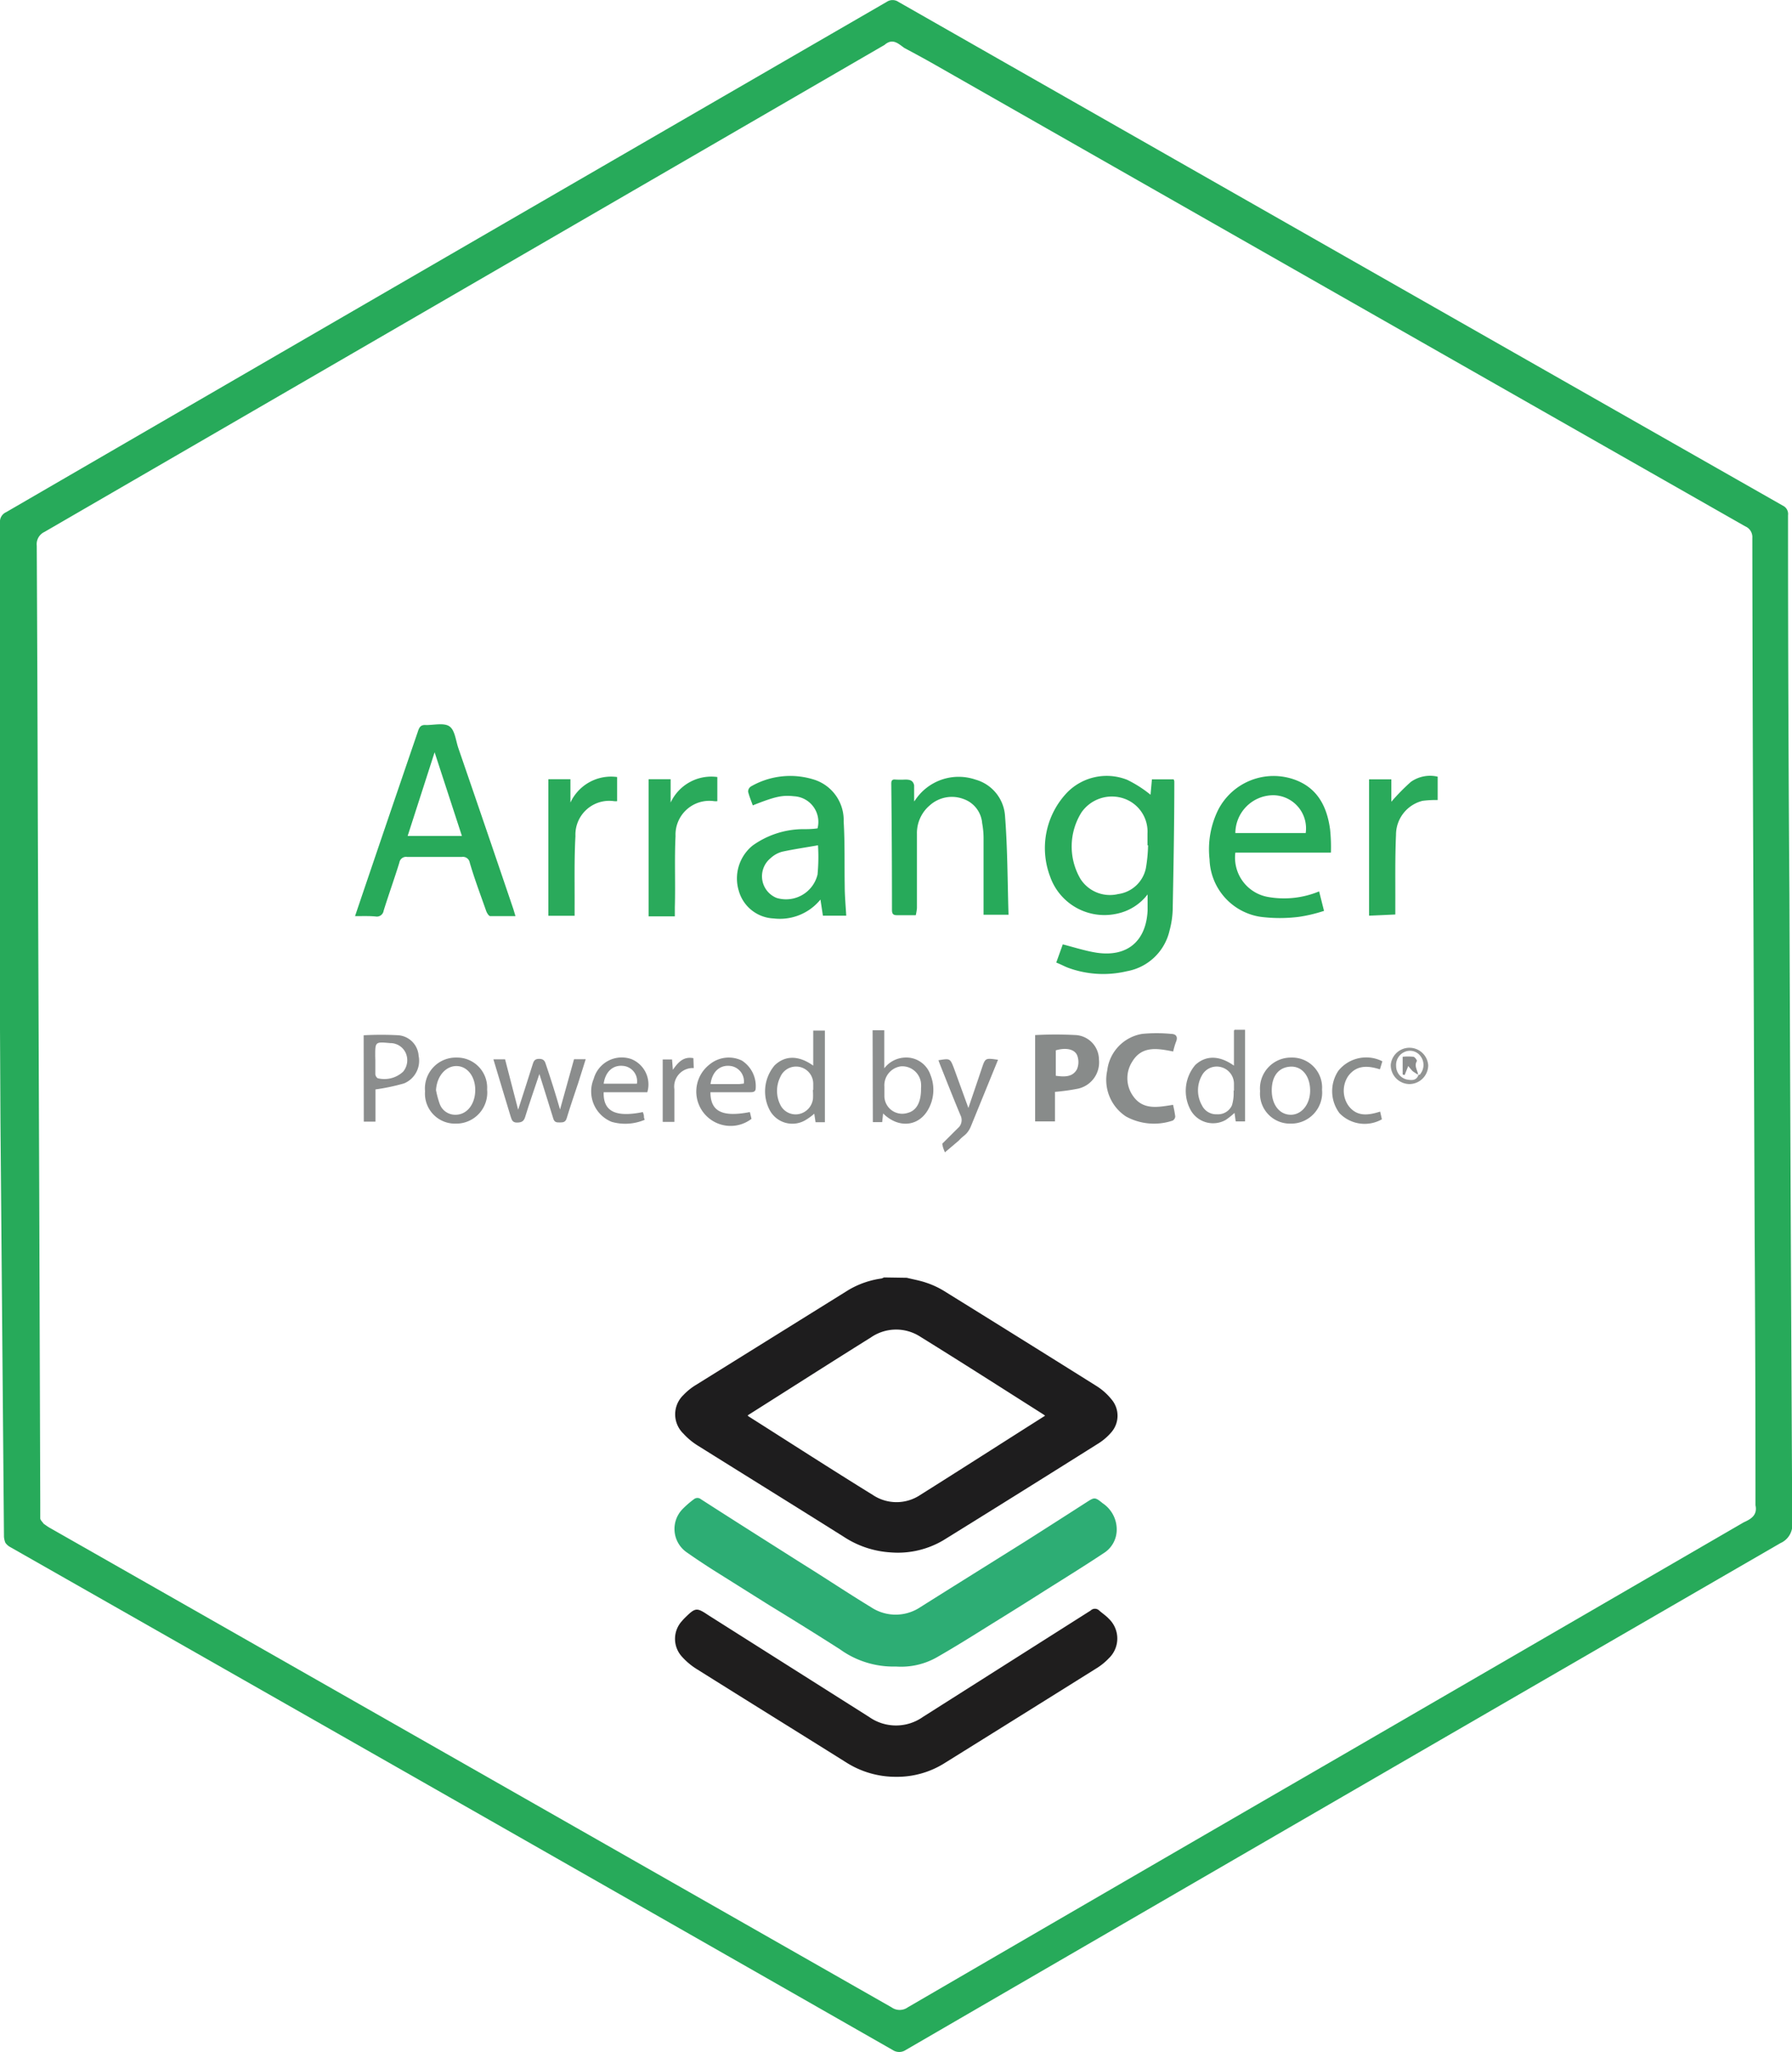 <svg xmlns="http://www.w3.org/2000/svg" viewBox="0 0 153.59 175.85"><title>logo_poligono_arranger</title><g id="Camada_2" data-name="Camada 2"><g id="icone-arranger"><path id="camada3" d="M77.72,109.49c.55.14,1.12.23,1.66.42a7.29,7.29,0,0,1,1.5.69q6.57,4.07,13.11,8.17a5.17,5.17,0,0,1,1.26,1.12,2.16,2.16,0,0,1,0,2.84,4.9,4.9,0,0,1-1.18,1q-6.58,4.14-13.2,8.24a7.66,7.66,0,0,1-4.54,1.05,8.21,8.21,0,0,1-4-1.33c-4.18-2.63-8.38-5.23-12.57-7.85a5.83,5.83,0,0,1-1.19-1,2.29,2.29,0,0,1,0-3.3,5.21,5.21,0,0,1,1.13-.9l13-8.09a7.54,7.54,0,0,1,2.86-1,1.89,1.89,0,0,0,.21-.09Zm11.85,11.82a1,1,0,0,0-.17-.13c-3.5-2.22-7-4.46-10.52-6.64a3.81,3.81,0,0,0-4.25.07c-2.5,1.56-5,3.15-7.49,4.73l-3.06,1.94.07.08c3.55,2.25,7.08,4.53,10.66,6.74a3.66,3.66,0,0,0,4.06,0C82.45,125.85,86,123.57,89.57,121.31Z" style="fill:#1e1d1e"/><path id="camada2" d="M76.79,142.8A7.82,7.82,0,0,1,72,141.33c-2-1.28-4-2.52-6.06-3.78l-4.78-3c-.77-.49-1.54-1-2.28-1.52a2.44,2.44,0,0,1-.4-3.7,8,8,0,0,1,1-.87.47.47,0,0,1,.59,0c2.89,1.86,5.79,3.69,8.69,5.53,2,1.24,3.91,2.52,5.9,3.73a3.81,3.81,0,0,0,4.21,0c3-1.89,6.07-3.8,9.1-5.7q2.58-1.64,5.13-3.28c.69-.44.73-.49,1.41.07a2.7,2.7,0,0,1,1.2,2.36,2.37,2.37,0,0,1-1,1.84c-1.74,1.16-3.51,2.25-5.27,3.36q-2.17,1.38-4.36,2.73c-1.6,1-3.19,2-4.82,2.93A6.22,6.22,0,0,1,76.79,142.8Z" style="fill:#2dad74"/><path id="camada1" d="M76.8,152.25A7.9,7.9,0,0,1,72.5,151c-4.23-2.65-8.48-5.28-12.7-7.93a5.85,5.85,0,0,1-1.4-1.17,2.26,2.26,0,0,1,.05-3,3.45,3.45,0,0,1,.26-.28c.89-.88,1-.89,2-.22l13.78,8.72a4,4,0,0,0,4.61,0L93.48,138a.52.52,0,0,1,.73,0c.27.24.58.44.82.7a2.34,2.34,0,0,1,0,3.4,5.22,5.22,0,0,1-1,.82q-6.52,4.08-13.06,8.15A7.64,7.64,0,0,1,76.8,152.25Z" style="fill:#1f1e1e"/></g><g id="LogoArranger"><g id="main"><path d="M0,88.2Q0,66.5,0,44.79a.89.89,0,0,1,.52-.9Q38.25,22,76,.16a.89.89,0,0,1,1,0q37.89,21.6,75.81,43.17a.79.79,0,0,1,.44.82q0,16.28.12,32.57.1,26.88.24,53.76a1.7,1.7,0,0,1-1,1.74q-37.5,21.69-75,43.45a1,1,0,0,1-1.08,0Q38.74,154.1.87,132.56a1.16,1.16,0,0,1-.41-.37,1.65,1.65,0,0,1-.12-.52h0s-.17-20-.3-35.52Zm3.73,42.36c.17.11.32.23.49.33Q40.32,151.44,76.41,172a1.2,1.2,0,0,0,1.4,0q18.45-10.73,36.92-21.42l34.73-20.14c.63-.28,1.18-.62,1-1.46,0-.24,0-.48,0-.72q0-11.14-.07-22.28l-.12-31.73q-.06-14.07-.08-28.15a1,1,0,0,0-.61-1Q114.88,25.35,80.21,5.59c-.89-.51-1.8-1-2.7-1.48-.52-.37-1-.87-1.7-.26q-36,20.87-72,41.73a1.16,1.16,0,0,0-.66,1.18q.06,11.66.09,23.3l.12,31.48.09,27.18c0,.46,0,.91,0,1.37C3.45,130.25,3.63,130.4,3.74,130.56Z" style="fill:#27aa5a"/><path d="M30.43,78.5c.79-2.34,1.54-4.54,2.29-6.75q1.55-4.55,3.1-9.08c.12-.37.25-.58.7-.54.68,0,1.53-.21,2,.11s.54,1.2.76,1.85Q41.66,71,44,77.9l.18.6c-.76,0-1.46,0-2.16,0-.13,0-.3-.29-.36-.47-.48-1.37-1-2.74-1.4-4.12a.59.59,0,0,0-.69-.48c-1.55,0-3.1,0-4.66,0a.58.58,0,0,0-.68.48c-.43,1.39-.92,2.75-1.35,4.13a.59.59,0,0,1-.69.49C31.66,78.48,31.1,78.5,30.43,78.5Zm9.16-6.87-2.34-7.17-2.31,7.17Z" style="fill:#28aa5a"/><path d="M70.32,77.08a4.48,4.48,0,0,1-4,1.62,3.25,3.25,0,0,1-3-2.37,3.63,3.63,0,0,1,1.19-3.88,7.5,7.5,0,0,1,4.17-1.4c.46,0,.93,0,1.39-.07a2.2,2.2,0,0,0-2-2.75c-1-.11-1.59,0-3.55.78-.14-.39-.3-.77-.4-1.17a.53.53,0,0,1,.24-.45,6.75,6.75,0,0,1,5.55-.54,3.64,3.64,0,0,1,2.4,3.54c.11,1.83.06,3.67.09,5.5,0,.84.08,1.69.13,2.57h-2Zm-.21-4.65c-1,.18-2.06.33-3.07.55a2.36,2.36,0,0,0-1,.56,2,2,0,0,0,.52,3.4,2.78,2.78,0,0,0,3.51-2A15.91,15.91,0,0,0,70.11,72.43Z" style="fill:#28aa5a"/><path d="M76.76,66.8a7.66,7.66,0,0,0,.83,0c.41,0,.67.08.76.49l0,1.19,0,.19.09-.11a4.47,4.47,0,0,1,5.16-1.76,3.47,3.47,0,0,1,2.53,3c.23,2.84.22,5.7.31,8.58H84.3c0-.2,0-.39,0-.59,0-1.95,0-3.91,0-5.87a7.08,7.08,0,0,0-.12-1.38,2.4,2.4,0,0,0-1.61-2.08A2.83,2.83,0,0,0,79.7,69a3.11,3.11,0,0,0-1.11,2.45q0,3.18,0,6.36a4.31,4.31,0,0,1-.1.61H76.87c-.34,0-.42-.14-.42-.46q0-5.42-.06-10.82C76.39,66.86,76.49,66.77,76.76,66.8Z" style="fill:#27aa5a"/><path d="M47,66.77h1.89v2a3.84,3.84,0,0,1,4-2.19v2.07a1.33,1.33,0,0,1-.26,0,2.9,2.9,0,0,0-3.31,3c-.11,2-.06,4-.07,6v.82H47Z" style="fill:#2aaa5b"/><path d="M55.59,66.77h1.89v2a3.84,3.84,0,0,1,4-2.19v2.07a1.37,1.37,0,0,1-.27,0,2.9,2.9,0,0,0-3.31,3c-.1,2,0,4.07-.06,6.1v.77H55.59Z" style="fill:#2aaa5b"/><path d="M91.09,80.92c1,.26,2,.58,2.94.72,2.6.37,4.2-1,4.33-3.62,0-.41,0-.83,0-1.38a4.46,4.46,0,0,1-2.72,1.67A4.93,4.93,0,0,1,90,75.1a6.89,6.89,0,0,1,1.5-7.23,4.75,4.75,0,0,1,5.11-1.05,10.18,10.18,0,0,1,2,1.28l.12-1.32h1.86a.7.7,0,0,1,.06.17c0,3.67-.07,7.34-.14,11a7.75,7.75,0,0,1-.27,1.79,4.57,4.57,0,0,1-3.65,3.48,8.74,8.74,0,0,1-5.06-.3c-.31-.12-.61-.29-1-.44Zm7.31-8.49h-.05c0-.35,0-.69,0-1a3,3,0,0,0-2-3A3.18,3.18,0,0,0,92.7,69.6a5.5,5.5,0,0,0-.09,5.72,3,3,0,0,0,3.22,1.29,2.81,2.81,0,0,0,2.38-2.21A12.77,12.77,0,0,0,98.4,72.43Z" style="fill:#2aaa5b"/><path d="M114.07,73.06h-8.19a3.42,3.42,0,0,0,2.81,3.8,7.84,7.84,0,0,0,4.37-.48l.42,1.67a12.78,12.78,0,0,1-2.14.51,13,13,0,0,1-3.3,0,5.14,5.14,0,0,1-4.37-4.92,7.63,7.63,0,0,1,.73-4.23A5.34,5.34,0,0,1,111,66.82c1.95.72,2.74,2.33,3,4.25A14.54,14.54,0,0,1,114.07,73.06Zm-2.16-1.68a2.84,2.84,0,0,0-2.76-3.24,3.27,3.27,0,0,0-3.27,3.24Z" style="fill:#28aa5a"/><path d="M117.34,78.46V66.78h1.91V68.7A17.79,17.79,0,0,1,120.92,67a2.85,2.85,0,0,1,2.3-.45v2a9,9,0,0,0-1.29.07,3,3,0,0,0-2.28,2.92c-.09,2-.05,4-.06,6v.82Z" style="fill:#2aaa5b"/><g id="Powered_by_PCdoc" data-name="Powered by PCdoc"><path d="M88.76,88.69a32.51,32.51,0,0,1,3.43,0,2.12,2.12,0,0,1,2,2.09,2.31,2.31,0,0,1-1.77,2.5,17.76,17.76,0,0,1-2,.28v2.53h-1.7V88.69ZM90.49,90v2.18c.73.1,1.45.13,1.82-.57a1.59,1.59,0,0,0,0-1.21C92.06,89.87,91.31,89.76,90.49,90Z" style="fill:#888b8a"/><path d="M100.55,90.1c-1.35-.27-2.69-.51-3.52.89a2.62,2.62,0,0,0,.06,2.89c.85,1.26,2.13,1,3.45.79a9.75,9.75,0,0,1,.19,1,.45.45,0,0,1-.22.35,5,5,0,0,1-4-.35,3.75,3.75,0,0,1-1.61-3.94,3.6,3.6,0,0,1,3-3.14,12.64,12.64,0,0,1,2.46,0c.44,0,.63.25.42.72A6.67,6.67,0,0,0,100.55,90.1Z" style="fill:#898c8b"/><path d="M48,95.07l1.2-4.31h1c-.21.68-.42,1.34-.63,2-.33,1-.68,2-1,3.06-.1.33-.29.36-.58.36s-.48,0-.58-.37c-.38-1.25-.78-2.5-1.18-3.78-.42,1.25-.84,2.45-1.22,3.68-.11.37-.3.47-.68.48s-.46-.2-.55-.48c-.49-1.64-1-3.27-1.49-4.94h1l1.12,4.32c.45-1.38.84-2.61,1.23-3.84.09-.3.16-.52.57-.52s.5.21.59.51C47.23,92.51,47.63,93.78,48,95.07Z" style="fill:#8b8d8d"/><path d="M74.79,88.28h1v3.26a2.35,2.35,0,0,1,1.74-.92,2.19,2.19,0,0,1,2.22,1.49,3.42,3.42,0,0,1-.22,3c-.84,1.44-2.54,1.58-3.84.3l-.08.74h-.8Zm4.15,5a3,3,0,0,0,0-.45,1.62,1.62,0,0,0-1.71-1.46,1.64,1.64,0,0,0-1.43,1.74q0,.42,0,.84a1.53,1.53,0,0,0,2,1.41C78.52,95.18,78.94,94.49,78.94,93.33Z" style="fill:#8b8d8d"/><path d="M105.76,91.31v-3l.06-.07h.89v7.85h-.8l-.1-.73a6.35,6.35,0,0,1-.75.6,2.2,2.2,0,0,1-3-.82,3.43,3.43,0,0,1,.39-3.89C103.34,90.43,104.49,90.41,105.76,91.31Zm0,2.15h0c0-.21,0-.42,0-.62a1.47,1.47,0,0,0-1.1-1.4,1.44,1.44,0,0,0-1.64.7,2.61,2.61,0,0,0,0,2.58,1.36,1.36,0,0,0,1.29.76,1.31,1.31,0,0,0,1.28-.77A3.64,3.64,0,0,0,105.73,93.46Z" style="fill:#8a8d8c"/><path d="M69.7,91.31v-3h1v7.85h-.8l-.11-.73A5.06,5.06,0,0,1,69,96a2.2,2.2,0,0,1-3-.82,3.45,3.45,0,0,1,.39-3.89C67.28,90.43,68.44,90.41,69.7,91.31Zm0,2.09h0c0-.16,0-.33,0-.5a1.47,1.47,0,0,0-2.82-.62,2.68,2.68,0,0,0,0,2.39,1.46,1.46,0,0,0,1.6.79,1.52,1.52,0,0,0,1.2-1.32A6.09,6.09,0,0,0,69.67,93.4Z" style="fill:#8a8d8c"/><path d="M31.17,88.71a26.68,26.68,0,0,1,3,0,1.89,1.89,0,0,1,1.71,1.76,2.1,2.1,0,0,1-1.24,2.36,17.49,17.49,0,0,1-2.46.52v2.76h-1Zm1,2.16c0,.4,0,.79,0,1.18a.48.48,0,0,0,.2.34,2.36,2.36,0,0,0,2.18-.56,1.53,1.53,0,0,0,.23-1.59,1.45,1.45,0,0,0-1.35-.86c-1.27-.12-1.27-.11-1.27,1.1Z" style="fill:#8b8d8d"/><path d="M108,93.5a2.65,2.65,0,0,1,2.66-2.88,2.57,2.57,0,0,1,2.65,2.75,2.66,2.66,0,0,1-2.7,2.91A2.57,2.57,0,0,1,108,93.5Zm1-.07c0,1.21.64,2.06,1.59,2.09s1.72-.89,1.7-2.12-.72-2.07-1.72-2S109,92.23,109,93.43Z" style="fill:#8b8d8d"/><path d="M36.43,93.51a2.65,2.65,0,0,1,2.71-2.89,2.58,2.58,0,0,1,2.61,2.74,2.66,2.66,0,0,1-2.69,2.92A2.57,2.57,0,0,1,36.43,93.51Zm.94-.1a8,8,0,0,0,.32,1.19,1.41,1.41,0,0,0,1.36.92c.92,0,1.63-.82,1.68-2s-.6-2.11-1.52-2.17S37.45,92.12,37.37,93.41Z" style="fill:#8b8d8d"/><path d="M83,94.94c.4-1.19.78-2.29,1.15-3.4.3-.89.3-.89,1.39-.73l-2.33,5.71h0a2,2,0,0,1-.39.62,3,3,0,0,1-.27.24,3.5,3.5,0,0,0-.38.36l-1.18,1a3.41,3.41,0,0,1-.18-.48L80.76,98c.54-.53,1-1,1.45-1.44a.92.92,0,0,0,.11-1c-.6-1.43-1.16-2.86-1.73-4.29-.06-.14-.1-.28-.16-.42,1-.16,1-.17,1.33.68Z" style="fill:#8b8d8d"/><path d="M60.89,93.58c0,1.65,1,2.17,3.38,1.71l.14.58a2.94,2.94,0,0,1-3.58-4.67,2.58,2.58,0,0,1,2.76-.32,2.6,2.6,0,0,1,1.18,2.36c0,.31-.2.35-.46.35H60.89Zm2.86-.73a1.33,1.33,0,0,0-1.24-1.52c-.85-.06-1.48.53-1.61,1.56h2.47C63.5,92.88,63.62,92.86,63.75,92.85Z" style="fill:#8a8c8c"/><path d="M51.74,93.59c-.05,1.63,1,2.18,3.36,1.7a2.8,2.8,0,0,1,.09.31c0,.1,0,.21.07.35a4.26,4.26,0,0,1-2.83.18,2.81,2.81,0,0,1-1.54-3.7,2.49,2.49,0,0,1,3.22-1.68,2.34,2.34,0,0,1,1.37,2.84Zm2.85-.73a1.32,1.32,0,0,0-1.23-1.53c-.85-.07-1.48.52-1.62,1.53Z" style="fill:#8a8c8c"/><path d="M118.48,90.94l-.21.69c-1-.32-2-.4-2.72.58a2.25,2.25,0,0,0,0,2.5c.72,1,1.7.87,2.74.54l.15.66a3,3,0,0,1-3.63-.52,3.14,3.14,0,0,1-.1-3.64A3.06,3.06,0,0,1,118.48,90.94Z" style="fill:#8a8d8c"/><path d="M59.46,91.52a1.59,1.59,0,0,0-1.66,1.81c0,.92,0,1.84,0,2.8h-1V90.78h.8l.07.89c.45-.65.91-1.16,1.76-1Z" style="fill:#8b8d8d"/><path d="M120.78,92.89a1.62,1.62,0,0,1-1.58-1.65,1.61,1.61,0,0,1,3.21.05A1.62,1.62,0,0,1,120.78,92.89Zm.76-.79c.08,0,.18,0,.22-.11a1.24,1.24,0,0,0,0-1.48,1.12,1.12,0,0,0-1.31-.4,1.22,1.22,0,0,0-.79,1.24,1.18,1.18,0,0,0,.92,1.15c.39.07.83.12,1-.41Z" style="fill:#939594"/><path d="M121.55,92.09a4.9,4.9,0,0,1-.48-.31,5.21,5.21,0,0,1-.37-.44l-.31.78-.17-.05V90.55a4.62,4.62,0,0,1,.91,0c.13,0,.34.32.31.37-.26.42.06.78.1,1.16Z" style="fill:#8b8d8d"/></g></g></g></g></svg>